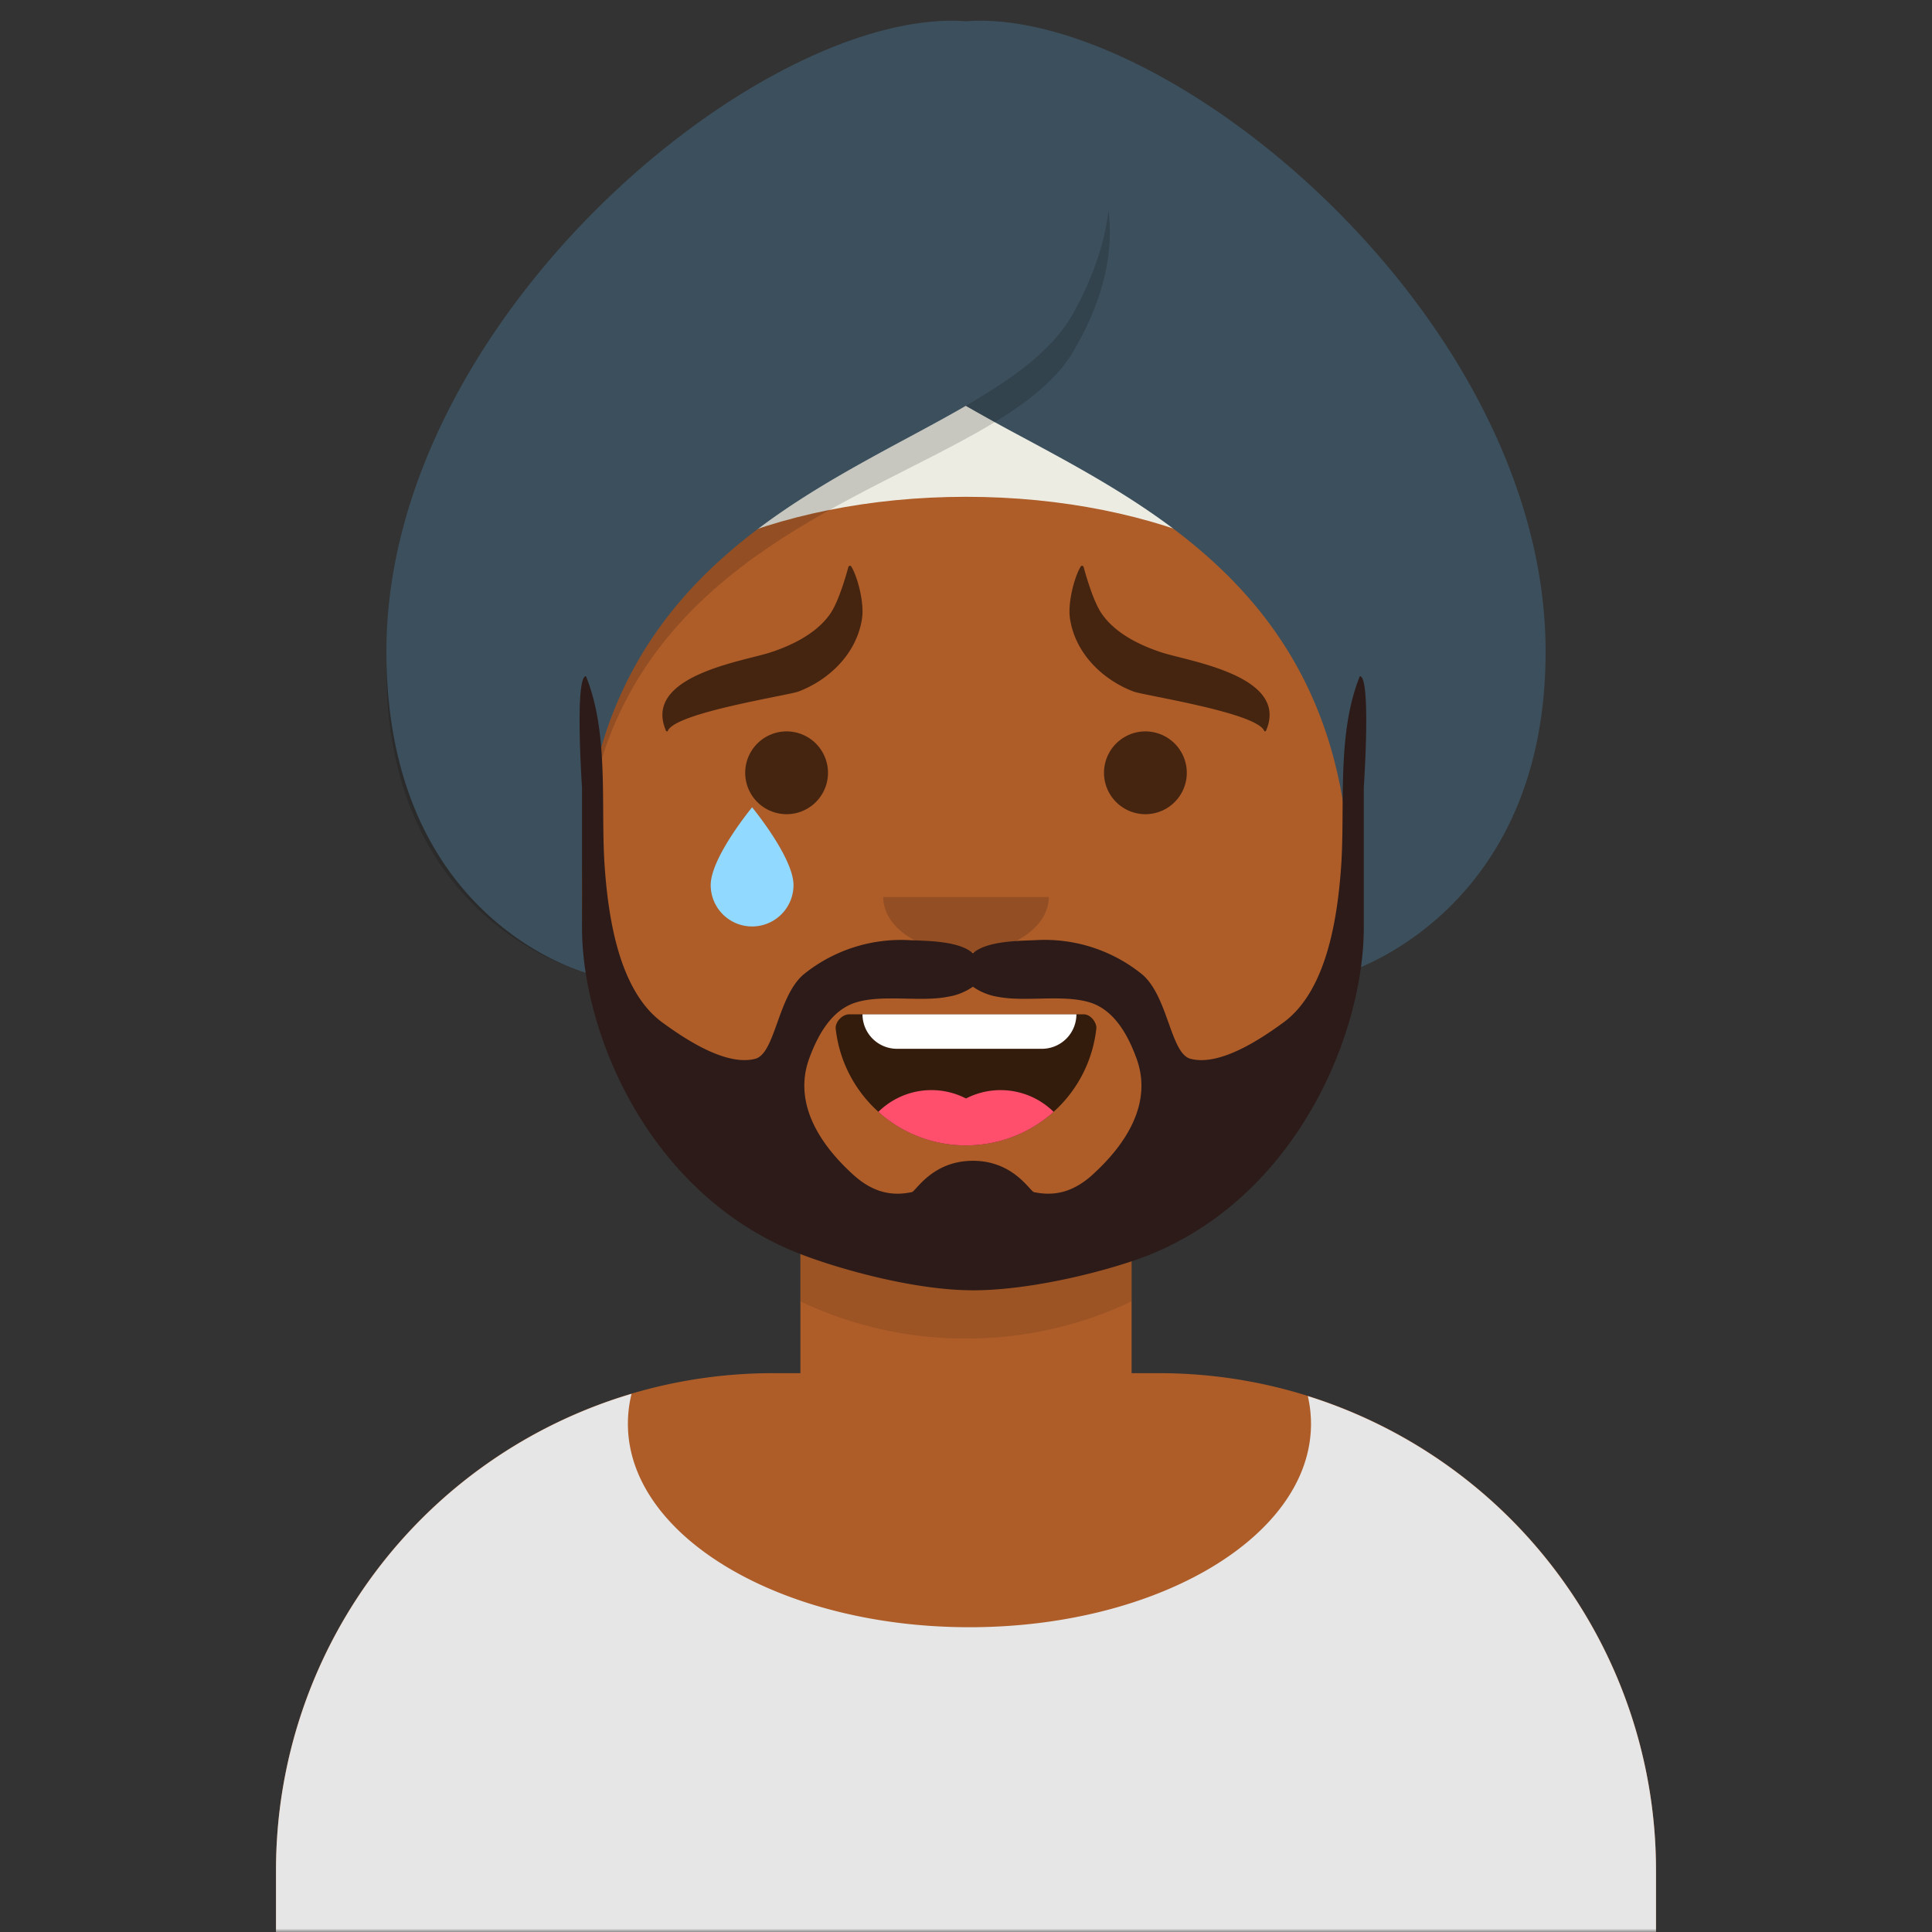 <svg xmlns="http://www.w3.org/2000/svg" viewBox="0 0 280 280" fill="none" shape-rendering="auto"><rect x="0" y="0" width="280" height="280" fill="#333333" stroke="none"/><mask id="viewboxMask"><rect width="280" height="280" rx="0" ry="0" x="0" y="0" fill="#fff" /></mask><g mask="url(#viewboxMask)"><g transform="translate(8)"><path d="M132 36a56 56 0 0 0-56 56v6.17A12 12 0 0 0 66 110v14a12 12 0 0 0 10.3 11.88 56.04 56.04 0 0 0 31.7 44.73v18.4h-4a72 72 0 0 0-72 72v9h200v-9a72 72 0 0 0-72-72h-4v-18.39a56.04 56.04 0 0 0 31.7-44.73A12 12 0 0 0 198 124v-14a12 12 0 0 0-10-11.83V92a56 56 0 0 0-56-56Z" fill="#ae5d29"/><path d="M108 180.61v8a55.79 55.79 0 0 0 24 5.39c8.59 0 16.73-1.93 24-5.39v-8a55.79 55.79 0 0 1-24 5.39 55.79 55.79 0 0 1-24-5.39Z" fill="#000" fill-opacity=".1"/><g transform="translate(0 170)"><path d="M132.5 65.83c27.34 0 49.5-13.2 49.5-29.48 0-1.37-.16-2.7-.46-4.02A72.03 72.03 0 0 1 232 101.05V110H32v-8.95A72.03 72.03 0 0 1 83.53 32a18 18 0 0 0-.53 4.35c0 16.28 22.16 29.48 49.5 29.48Z" fill="#e6e6e6"/></g><g transform="translate(78 134)"><path fill-rule="evenodd" clip-rule="evenodd" d="M35.12 15.13a19 19 0 0 0 37.77-.09c.08-.77-.77-2.04-1.85-2.04H37.1C36 13 35 14.18 35.12 15.13Z" fill="#000" fill-opacity=".7"/><path d="M70 13H39a5 5 0 0 0 5 5h21a5 5 0 0 0 5-5Z" fill="#fff"/><path d="M66.7 27.14A10.96 10.96 0 0 0 54 25.2a10.95 10.95 0 0 0-12.7 1.94A18.93 18.93 0 0 0 54 32c4.88 0 9.33-1.84 12.7-4.86Z" fill="#FF4F6D"/></g><g transform="translate(104 122)"><path fill-rule="evenodd" clip-rule="evenodd" d="M16 8c0 4.42 5.37 8 12 8s12-3.58 12-8" fill="#000" fill-opacity=".16"/></g><g transform="translate(76 90)"><path d="M25 27s-6 7.27-6 11.27a6 6 0 1 0 12 0c0-4-6-11.27-6-11.27Z" fill="#92D9FF"/><path d="M36 22a6 6 0 1 1-12 0 6 6 0 0 1 12 0ZM88 22a6 6 0 1 1-12 0 6 6 0 0 1 12 0Z" fill="#000" fill-opacity=".6"/></g><g transform="translate(76 82)"><path d="M36.37 6.88c-1.97 2.9-5.55 4.64-8.74 5.68-3.94 1.29-18.55 3.38-15.11 11.35.05.12.22.12.27 0 1.15-2.65 17.47-5.12 18.97-5.7 4.45-1.71 8.4-5.5 9.17-10.55.35-2.31-.64-6.05-1.55-7.55-.11-.18-.37-.13-.43.07-.36 1.33-1.41 4.97-2.58 6.7ZM75.63 6.88c1.97 2.9 5.55 4.64 8.74 5.68 3.94 1.29 18.55 3.38 15.11 11.35a.15.15 0 0 1-.27 0c-1.15-2.65-17.47-5.12-18.97-5.7-4.45-1.71-8.4-5.5-9.17-10.55-.35-2.31.64-6.05 1.55-7.55.11-.18.37-.13.43.07.36 1.33 1.41 4.97 2.58 6.7Z" fill-rule="evenodd" clip-rule="evenodd" fill="#000" fill-opacity=".6"/></g><g transform="translate(-1)"><path d="M190.47 97.5c1-2.4 1.53-4.92 1.53-7.5 0-18.23-26.41-33-59-33-32.58 0-59 14.77-59 33 0 2.58.53 5.1 1.53 7.5C81.6 82.89 105.03 72 133 72s51.4 10.89 57.47 25.5Z" fill="#EDECE3"/><path d="M49 94.32C48.93 133.5 78 141 78 141c-5.44-49.55 23.54-65.15 46.53-77.53 2.94-1.58 5.78-3.11 8.44-4.65a309.5 309.5 0 0 0 8.48 4.68C164.43 75.87 193.42 91.48 188 141c0 0 29.07-8.46 29-46.68C216.92 47.15 164.85 3 135 3c-.67 0-1.34.03-2 .09-.67-.06-1.33-.09-2-.09-29.93 0-81.92 44.15-82 91.32Z" fill="#3c4f5c"/><path d="M49.01 95.9c.7 37.8 29 45.1 29 45.1s-29.07-7.07-29-43.97l.01-1.13ZM77.33 129.68c.15-37.86 26.18-51.05 47.2-61.71 11-5.58 20.64-10.47 24.47-17.83 4.13-7.25 5.39-13.94 4.65-19.67-.5 4.37-1.98 9.1-4.65 14.07-3.83 7.82-13.47 13-24.47 18.93-21.14 11.38-47.35 25.49-47.2 66.21Z" fill="#000" fill-opacity=".16"/></g><g transform="translate(49 72)"><path fill-rule="evenodd" clip-rule="evenodd" d="M101.43 98.17c-2.52 2.3-5.2 3.32-8.58 2.6-.58-.12-2.95-4.54-8.85-4.54-5.9 0-8.27 4.42-8.85 4.54-3.39.72-6.07-.3-8.58-2.6-4.72-4.31-8.65-10.26-6.3-16.75 1.24-3.38 3.24-7.1 6.88-8.17 3.89-1.15 9.35 0 13.26-.8A8.6 8.6 0 0 0 84 71a8.6 8.6 0 0 0 3.58 1.46c3.92.78 9.38-.36 13.27.79 3.64 1.07 5.64 4.79 6.87 8.17 2.36 6.49-1.57 12.44-6.3 16.75ZM140.08 26c-3.4 8.4-2.1 18.86-2.72 27.68-.52 7.16-2.02 17.9-8.39 22.53-3.25 2.37-9.18 6.35-13.43 5.24-2.93-.76-3.24-9.16-7.09-12.3a22.42 22.42 0 0 0-15.3-4.9c-2.37.11-7.17.09-9.15 1.91-1.98-1.82-6.78-1.8-9.15-1.9a22.42 22.42 0 0 0-15.3 4.89c-3.85 3.14-4.16 11.54-7.1 12.3-4.24 1.1-10.17-2.87-13.42-5.24-6.37-4.62-7.87-15.37-8.39-22.53-.63-8.82.69-19.28-2.72-27.68-1.66 0-.57 16.13-.57 16.13v20.36c.04 15.28 9.59 38.16 30.76 46.9C63.29 111.53 75 115 84 115c8.98.01 20.71-3.13 25.9-5.27 21.16-8.73 30.71-31.95 30.75-47.23V42.13s1.1-16.13-.57-16.13Z" fill="#2c1b18"/></g><g transform="translate(62 42)"></g></g></g></svg>